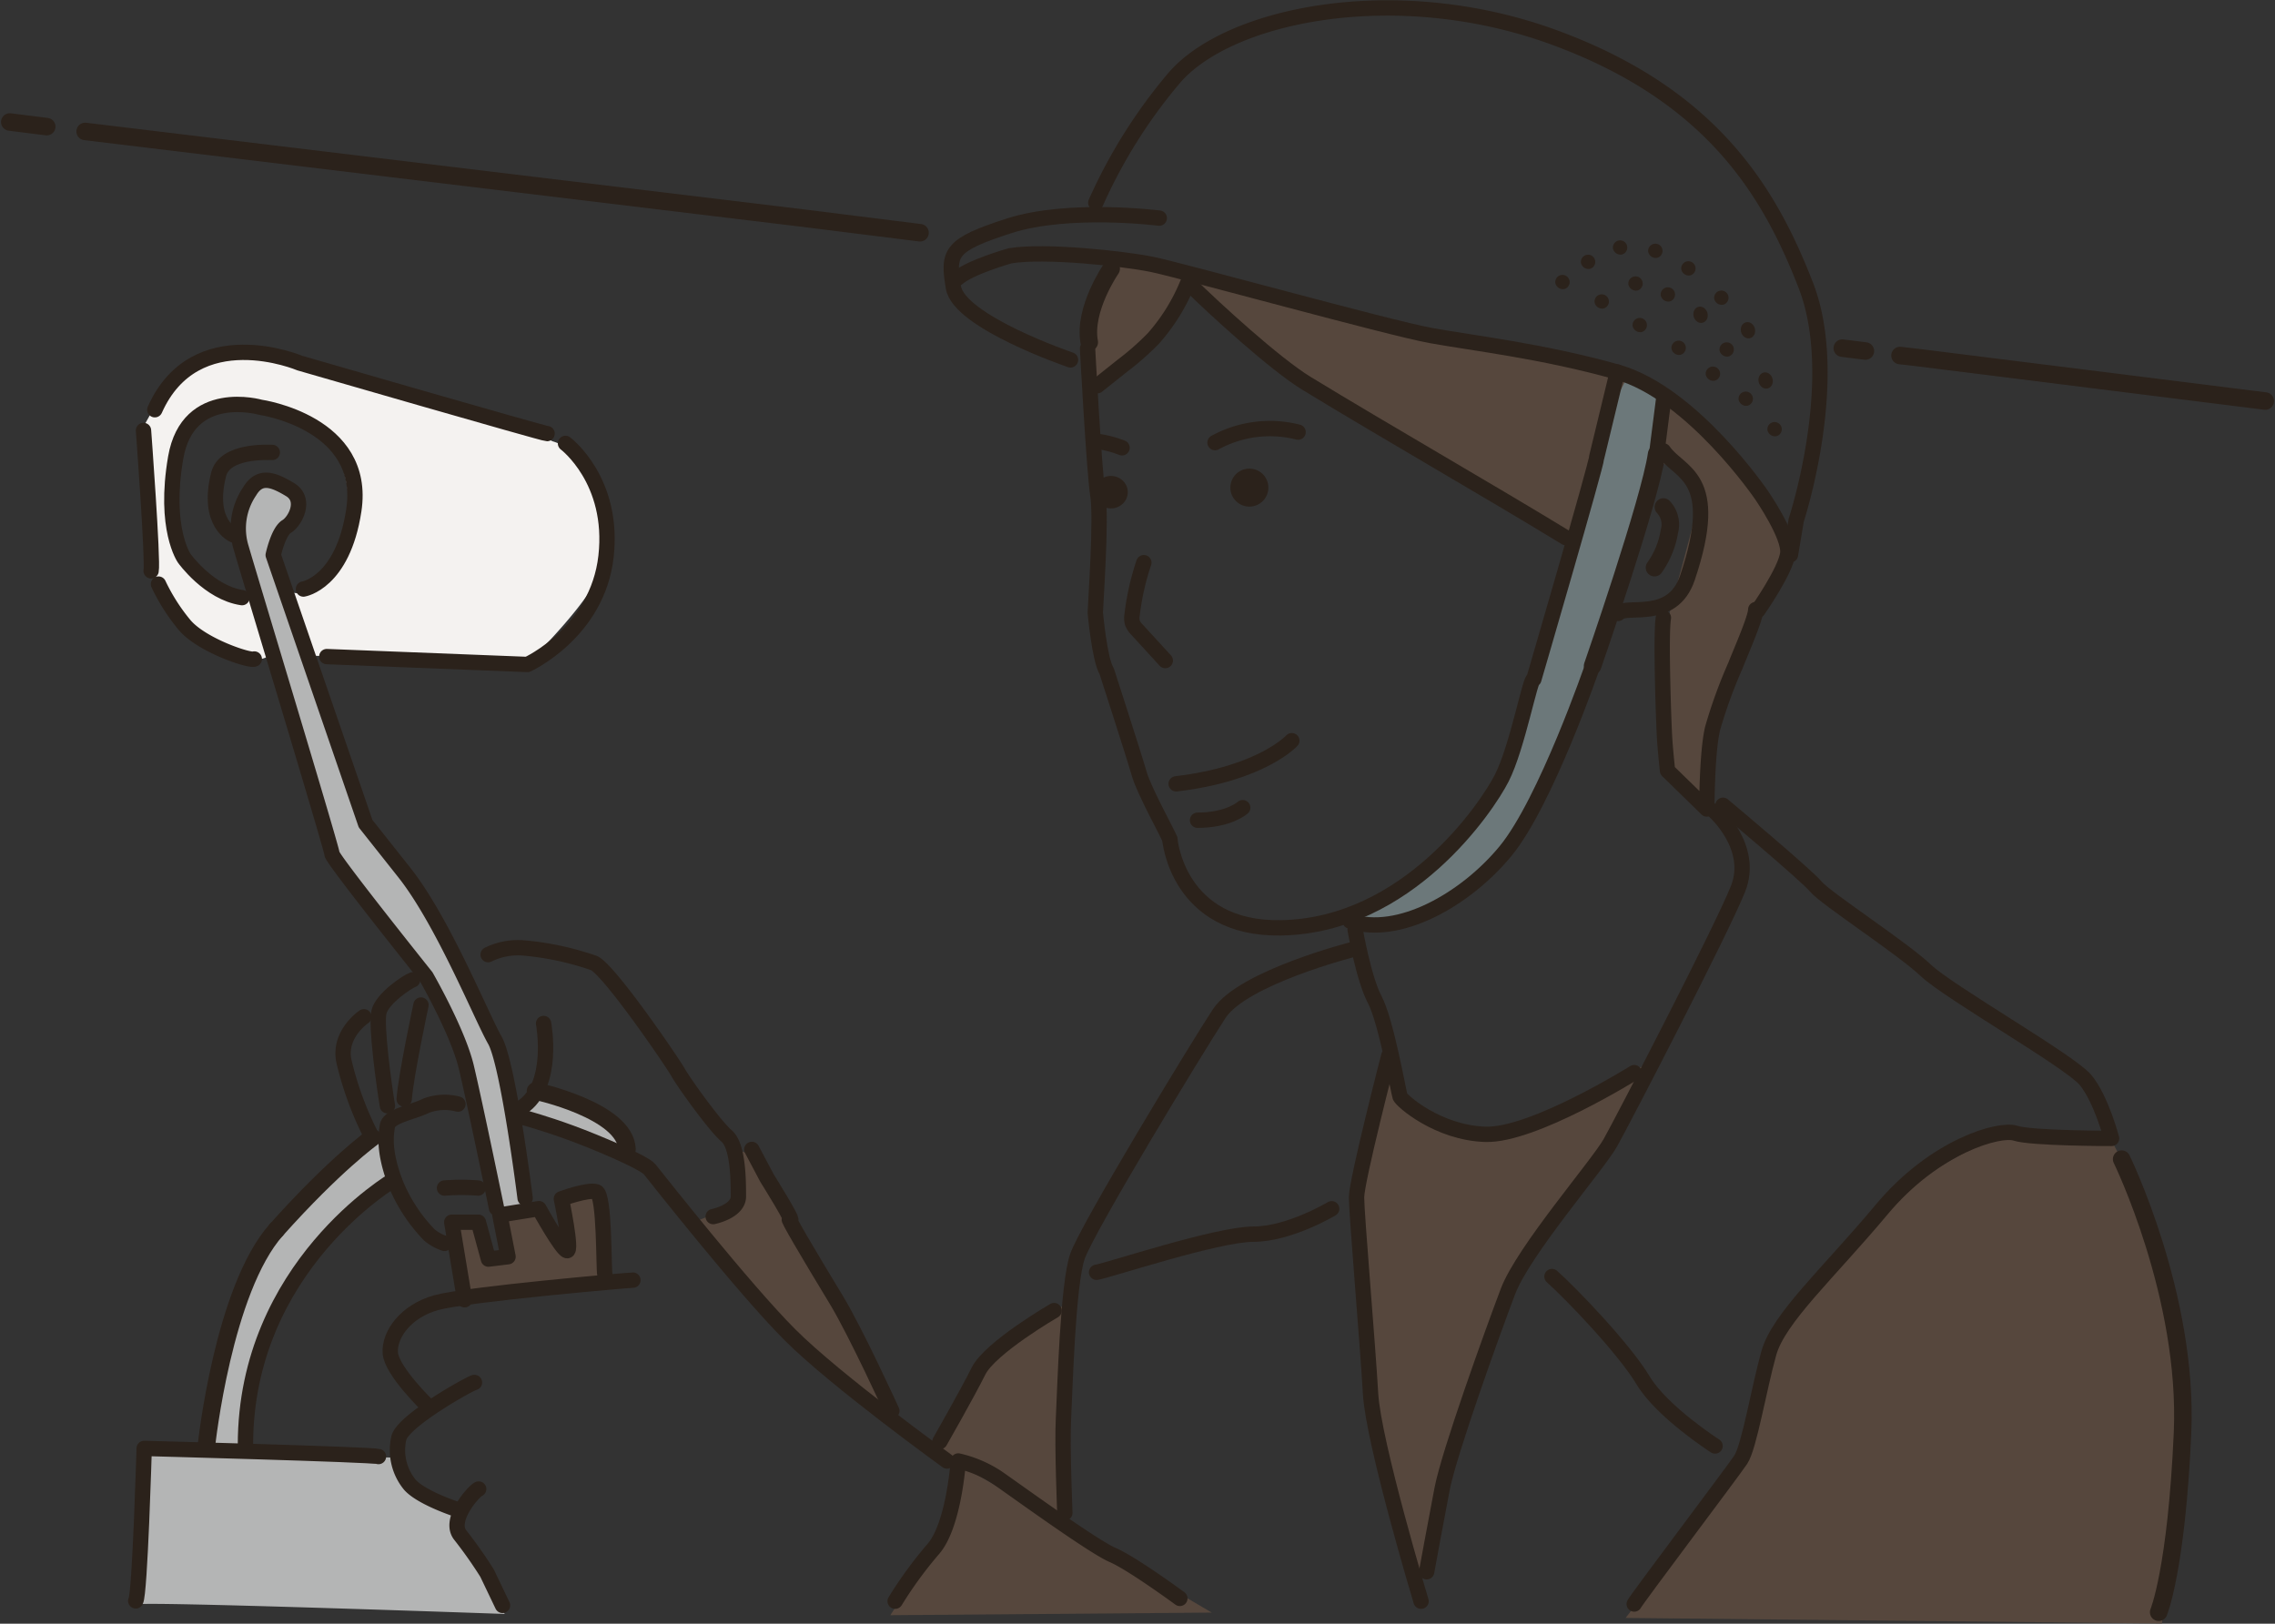<svg xmlns="http://www.w3.org/2000/svg" width="296.551" height="211.698" viewBox="0 0 296.551 211.698">
  <rect x="0" y="0" width="296.551" height="211.698" fill="#333333" stroke="none"/>
  <g id="img_deco02" transform="translate(1.276 1.041)">
    <path id="パス_1206" data-name="パス 1206" d="M309.519,946.372c-.809-.2-5.66-2.021-5.66-2.021s-5.457,22.84-6.469,25.67-6.063,22.032-6.67,22.639-9.9,18.6-21.224,22.235c2.224,1.617,3.84,1.01,5.054.808s7.883-2.425,11.117-5.053,9.5-14.149,10.915-17.383a95.95,95.95,0,0,0,3.234-10.309l4.244-8.692,4.852-17.99Z" transform="translate(-94.457 -896.63)" fill="#6c787a"/>
    <path id="パス_1207" data-name="パス 1207" d="M246.252,930.2s-9.455-1.64-9.744-1.351a44.909,44.909,0,0,0-3.183,6.464c-.194.965.1,9.648.1,9.648a31.2,31.2,0,0,1,3.665-2.509c.423-.035,4.438-2.8,4.824-3.763s2.991-3.956,3.183-4.823S246.252,930.2,246.252,930.2Z" transform="translate(-92.471 -895.778)" fill="#56473d"/>
    <path id="パス_1208" data-name="パス 1208" d="M300.716,950.642l3.4-6.68s-14.888-3.467-16.723-3.875-10.809-2.243-13.664-2.651-21.007-5.71-22.027-5.71a32.22,32.22,0,0,1-4.283-.817,48.8,48.8,0,0,0,6.934,7.547c3.671,3.059,23.251,15.907,25.7,17.54s16.3,9.5,16.3,9.5a14.415,14.415,0,0,1,2.182-5.923C300.369,956.926,300.716,950.642,300.716,950.642Z" transform="translate(-93.247 -895.893)" fill="#56473d"/>
    <path id="パス_1209" data-name="パス 1209" d="M328.741,966.6s-5.333-8.347-6.724-9.97-9.737-8.81-9.737-8.81l-.464,8.115s5.447,2.692,5.216,4.546-3.778,14.579-3.778,14.579-1.206,7.305-1.206,8,.7,12.52.7,12.52l5.564,4.869s.464-12.984,2.087-16.23,3.71-8.578,3.71-8.578Z" transform="translate(-96.777 -896.82)" fill="#56473d"/>
    <path id="パス_1210" data-name="パス 1210" d="M307.513,1039.674s-16.955,9.688-20.89,9.386-10.6-3.936-10.6-3.936l-1.817-6.056s-4.844,17.257-4.542,18.469,2.119,27.249,3.027,32.093,5.45,17.257,5.45,17.257l7.871-28.762s5.45-14.836,7.569-16.35,8.647-9.794,9.083-10.9S307.513,1039.674,307.513,1039.674Z" transform="translate(-94.466 -901.822)" fill="#56473d"/>
    <path id="パス_1211" data-name="パス 1211" d="M377.057,1113.013s3.357-31,3.055-33.418-5.62-21.321-6.963-24.221-2.725-5.45-2.725-5.45-11.2-.606-13.019-.606-10.6,3.633-18.165,11.2-13.019,14.836-13.625,17.561-2.422,13.321-2.422,13.321l-16.046,20.891Z" transform="translate(-96.521 -902.384)" fill="#56473d"/>
    <path id="パス_1212" data-name="パス 1212" d="M135.056,1055.528l-.79-5.8s-15.814,10.806-18.186,19.5-4.745,21.085-4.745,21.085l5.272.264s-.264-14.76,5.271-21.349A184.9,184.9,0,0,1,135.056,1055.528Z" transform="translate(-85.787 -902.407)" fill="#b4b5b5"/>
    <path id="パス_1213" data-name="パス 1213" d="M167.661,1050.48s-1.811-4.073-5.431-5.431-4.979-1.81-4.979-1.81l-2.489,3.394Z" transform="translate(-88.168 -902.051)" fill="#b4b5b5"/>
    <path id="パス_1214" data-name="パス 1214" d="M229.446,1072.318s-10.167,6.273-11.25,8.22-6.273,11.9-6.273,11.9l2.812.866,3.461.648,9.951,6.923.866-23.147Z" transform="translate(-91.301 -903.645)" fill="#56473d"/>
    <path id="パス_1215" data-name="パス 1215" d="M204.289,1086.294l-13.2-25.526-5.192-8.87-2.38-.866s.866,6.706-.216,7.572a20.632,20.632,0,0,1-4.11,1.947s7.888,11.906,9.951,13.412,8.437,7.787,8.437,7.787Z" transform="translate(-89.507 -902.478)" fill="#56473d"/>
    <path id="パス_1216" data-name="パス 1216" d="M247.64,1114.078,214.6,1094.662s.565,5.182-1.362,8.176-7.494,11.581-7.494,11.581Z" transform="translate(-90.963 -904.87)" fill="#56473d"/>
    <path id="パス_1217" data-name="パス 1217" d="M149.788,1114.179l-6.427-10.638.443-2.438s-4.211-.666-5.762-2.66a32.761,32.761,0,0,1-2.882-4.655l-32.369-.567s-.666,20.2-.887,19.726S149.788,1114.179,149.788,1114.179Z" transform="translate(-85.27 -904.791)" fill="#b4b5b5"/>
    <path id="パス_1218" data-name="パス 1218" d="M164.693,1069.164l-.237-12.191-4.261,1.184.473,6.036-4.024-4.616-4.616.355.592,5.8-2.841.237-1.065-4.734-3.077.355,1.42,9.469Z" transform="translate(-87.668 -902.804)" fill="#56473d"/>
    <path id="パス_1219" data-name="パス 1219" d="M123.2,961s-1.834-2.454-3.854-1.5-3.425,2.783-3.212,4.5,1.713,8.135,1.713,8.135l10.062,35.539,11.132,14.771s4.085,6.941,4.923,8.778c1.158,2.537,6.03,29.734,5.353,23.335l3.639-.642s-1.926-15.842-3.854-21.408-14.343-26.546-14.986-27.189a9.252,9.252,0,0,0-1.926-1.285L120.2,968.925s1.713-3.425,2.354-4.282S123.817,961.766,123.2,961Z" transform="translate(-86.049 -897.449)" fill="#b4b5b5"/>
    <path id="パス_1220" data-name="パス 1220" d="M156.062,952.969s4.24,1.115,4.909,5.133,2.9,8.926.67,13.167-9.15,10.936-9.15,10.936l-27.559-1.285-2.9-8.257s6.473,1.785,7.365-8.034-3.125-14.06-9.373-15.4-10.936-1.561-12.275,3.794-3.571,9.374-.669,13.614,4.017,4.463,5.579,5.133a23.276,23.276,0,0,0,3.794,1.115l2.678,8.034s-2.232,1.563-5.8-.446-8.257-7.365-8.926-9.6-2.009-19.193-2.009-19.193,2.679-5.133,4.018-6.25,5.132-4.017,8.7-4.017,11.382,2.9,11.382,2.9l24.881,6.418Z" transform="translate(-85.297 -896.469)" fill="#f4f2f0"/>
    <line id="線_449" data-name="線 449" x1="4.813" y1="0.602" transform="translate(0 14.867)" fill="none" stroke="#2b221b" stroke-linecap="round" stroke-linejoin="round" stroke-width="2.285"/>
    <path id="パス_1221" data-name="パス 1221" d="M203.525,924.1l-3.127-.392-2.565-.321-2.645-.331-1.6-.2-5.21-.652L94.7,910.892" transform="translate(-84.875 -894.796)" fill="none" stroke="#2b221b" stroke-linecap="round" stroke-linejoin="round" stroke-width="2.285"/>
    <line id="線_450" data-name="線 450" x1="3.008" y1="0.377" transform="translate(238.871 44.348)" fill="none" stroke="#2b221b" stroke-linecap="round" stroke-linejoin="round" stroke-width="2.285"/>
    <path id="パス_1222" data-name="パス 1222" d="M392.6,947.738l-1.745-.218-1.643-.206-1.363-.171-3.647-.456-33.3-4.168-3.579-.448-2.333-.266" transform="translate(-98.595 -896.491)" fill="none" stroke="#2b221b" stroke-linecap="round" stroke-linejoin="round" stroke-width="2.285"/>
    <g id="グループ_1704" data-name="グループ 1704" transform="translate(16.413)">
      <path id="パス_1223" data-name="パス 1223" d="M234.08,919.255A67.912,67.912,0,0,1,244.113,903.2c7.024-8.528,29.1-13.044,49.665-5.519s28.094,20.067,32.859,32.357-1.254,30.6-1.254,30.6l-.752,4.514" transform="translate(-108.929 -893.863)" fill="none" stroke="#2b221b" stroke-linecap="round" stroke-linejoin="round" stroke-width="2"/>
      <path id="パス_1224" data-name="パス 1224" d="M241.264,922.825s-11.788-1.5-19.564,1-8.026,3.512-7.274,8.028,15.266,9.456,15.266,9.456" transform="translate(-107.837 -895.426)" fill="none" stroke="#2b221b" stroke-linecap="round" stroke-linejoin="round" stroke-width="2"/>
      <path id="パス_1225" data-name="パス 1225" d="M319.319,974.291s3.665-5.222,3.917-7.479-3.415-7.57-3.415-7.57-9.029-13.3-18.812-16.054-18.813-3.762-24.331-4.766-32.608-8.528-36.371-9.281-13.939-1.859-18.453-1.107c0,0-5.236,1.473-6.872,2.945" transform="translate(-107.882 -895.722)" fill="none" stroke="#2b221b" stroke-linecap="round" stroke-linejoin="round" stroke-width="2"/>
      <path id="パス_1226" data-name="パス 1226" d="M312.017,954.954c2.026,3,7.663,3.134,3.135,16.544-1.975,5.848-8.022,3.4-9.035,4.649" transform="translate(-112.878 -897.211)" fill="none" stroke="#2b221b" stroke-linecap="round" stroke-linejoin="round" stroke-width="2"/>
      <path id="パス_1227" data-name="パス 1227" d="M244.3,1005.046s1,11.749,14.5,11.5c16.5-.306,26.833-15.737,28.757-19.522,2.081-4.092,3.76-13.377,4.18-12.887,0,0,8.185-28.038,8.185-28.908l2.695-11.148" transform="translate(-109.49 -896.615)" fill="none" stroke="#2b221b" stroke-linecap="round" stroke-linejoin="round" stroke-width="2"/>
      <path id="パス_1228" data-name="パス 1228" d="M300.761,984.617s-6.1,17.777-11.354,24.151-14,11.249-20.248,9.124" transform="translate(-110.852 -898.837)" fill="none" stroke="#2b221b" stroke-linecap="round" stroke-linejoin="round" stroke-width="2"/>
      <path id="パス_1229" data-name="パス 1229" d="M312.35,977.922c-.374,2.125.039,13.924.164,15.8s.375,4.125.375,4.125l5.124,5s0-7.374.75-10.5a64.054,64.054,0,0,1,3-8.25c.625-1.625,2.625-6.124,2.625-7.249" transform="translate(-113.212 -898.412)" fill="none" stroke="#2b221b" stroke-linecap="round" stroke-linejoin="round" stroke-width="2"/>
      <path id="パス_1230" data-name="パス 1230" d="M319.908,1003.84s10.892,9.123,12.117,10.62,11.3,8.033,14.3,10.892,18.79,11.846,20.832,14.3,3.4,7.625,3.4,7.625-10.484,0-12.527-.68-10.484,1.634-17.428,9.939-13.44,14.157-14.72,18.727-2.56,12.248-3.656,13.892-13.527,18.1-13.893,18.829" transform="translate(-113 -899.891)" fill="none" stroke="#2b221b" stroke-linecap="round" stroke-linejoin="round" stroke-width="2"/>
      <path id="パス_1231" data-name="パス 1231" d="M317.209,1004.659s5.277,4.654,3.083,10.138-14.99,30.163-16.635,33.087-11.334,14.076-13.344,19.377-7.678,21.022-8.592,25.775-2.011,10.786-2.011,10.786" transform="translate(-111.431 -899.936)" fill="none" stroke="#2b221b" stroke-linecap="round" stroke-linejoin="round" stroke-width="2"/>
      <path id="パス_1232" data-name="パス 1232" d="M278.449,1109.51s-6.216-20.656-6.581-27.055-1.828-23.4-1.828-25.592,4.205-18.463,4.205-18.463" transform="translate(-110.901 -901.786)" fill="none" stroke="#2b221b" stroke-linecap="round" stroke-linejoin="round" stroke-width="2"/>
      <path id="パス_1233" data-name="パス 1233" d="M269.847,1020.994s1.1,6.4,2.56,9.14,3.107,12.065,3.29,12.614,4.936,4.752,11.15,4.936,19.377-8.044,19.377-8.044" transform="translate(-110.89 -900.832)" fill="none" stroke="#2b221b" stroke-linecap="round" stroke-linejoin="round" stroke-width="2"/>
      <path id="パス_1234" data-name="パス 1234" d="M267.456,1023.7s-14.441,3.657-17.548,8.409-17.183,27.969-18.463,31.625-1.646,17.732-1.828,21.205.182,12.248.182,12.248" transform="translate(-108.682 -900.98)" fill="none" stroke="#2b221b" stroke-linecap="round" stroke-linejoin="round" stroke-width="2"/>
      <path id="パス_1235" data-name="パス 1235" d="M243.519,1112.208s-6.215-4.57-8.774-5.667-12.613-8.409-14.99-10.054a15.468,15.468,0,0,0-5.118-2.194s-.549,8.408-3.291,11.516a52.7,52.7,0,0,0-4.935,6.764" transform="translate(-107.413 -904.85)" fill="none" stroke="#2b221b" stroke-linecap="round" stroke-linejoin="round" stroke-width="2"/>
      <path id="パス_1236" data-name="パス 1236" d="M210.364,1091.7s-14.44-10.42-20.474-16.453-17.549-20.656-18.28-21.57-6.764-3.474-10.237-4.753-6.215-2.01-6.215-2.01" transform="translate(-104.603 -902.252)" fill="none" stroke="#2b221b" stroke-linecap="round" stroke-linejoin="round" stroke-width="2"/>
      <path id="パス_1237" data-name="パス 1237" d="M165.219,1067.942c-.182-.548,0-10.42-1.1-10.786s-4.571.914-4.571.914,1.463,6.947.732,6.764-3.656-5.484-3.656-5.484l-5.093.825,1.065,5.444-2.554.312-1.311-4.809h-3.474l1.678,10.11" transform="translate(-104.061 -902.81)" fill="none" stroke="#2b221b" stroke-linecap="round" stroke-linejoin="round" stroke-width="2"/>
      <path id="パス_1238" data-name="パス 1238" d="M168.409,1069.345c-.548,0-21.571,1.828-25.592,2.924s-6.216,4.2-6.033,6.581,4.936,6.946,4.936,6.946" transform="translate(-103.595 -903.482)" fill="none" stroke="#2b221b" stroke-linecap="round" stroke-linejoin="round" stroke-width="2"/>
      <path id="パス_1239" data-name="パス 1239" d="M147.809,1083.463c-.731.183-9.506,5.118-9.871,7.312a7.1,7.1,0,0,0,1.462,6.033c1.462,1.645,5.85,3.108,5.85,3.108" transform="translate(-103.652 -904.256)" fill="none" stroke="#2b221b" stroke-linecap="round" stroke-linejoin="round" stroke-width="2"/>
      <path id="パス_1240" data-name="パス 1240" d="M148.807,1098.162c-.549.182-4.022,4.022-2.377,6.032a57.905,57.905,0,0,1,3.474,4.936l2.01,4.2" transform="translate(-104.101 -905.062)" fill="none" stroke="#2b221b" stroke-linecap="round" stroke-linejoin="round" stroke-width="2"/>
      <path id="パス_1241" data-name="パス 1241" d="M133.316,1093.619c-.828-.276-30.54-1.061-30.54-1.061s-.553,19.052-1.1,19.881" transform="translate(-101.671 -904.755)" fill="none" stroke="#2b221b" stroke-linecap="round" stroke-linejoin="round" stroke-width="2"/>
      <path id="パス_1242" data-name="パス 1242" d="M318.253,1090.94s-6.9-4.419-9.388-8.561-9.388-11.32-11.873-13.529" transform="translate(-112.378 -903.455)" fill="none" stroke="#2b221b" stroke-linecap="round" stroke-linejoin="round" stroke-width="2"/>
      <path id="パス_1243" data-name="パス 1243" d="M264.833,1059.5s-5.522,3.313-10.217,3.313-18.775,4.695-20.432,4.971" transform="translate(-108.935 -902.943)" fill="none" stroke="#2b221b" stroke-linecap="round" stroke-linejoin="round" stroke-width="2"/>
      <path id="パス_1244" data-name="パス 1244" d="M232.943,940.844s.857,16.047,1.349,19.156-.339,14.462-.339,15.28c0,0,.553,6.146,1.484,7.627,0,0,3.6,11.125,4.254,13.416s3.988,8.219,3.988,8.546" transform="translate(-108.867 -896.438)" fill="none" stroke="#2b221b" stroke-linecap="round" stroke-linejoin="round" stroke-width="2"/>
      <path id="パス_1245" data-name="パス 1245" d="M260.238,994.932s-3.948,4.317-15.074,5.626" transform="translate(-109.537 -899.403)" fill="none" stroke="#2b221b" stroke-linecap="round" stroke-linejoin="round" stroke-width="2"/>
      <path id="パス_1246" data-name="パス 1246" d="M254,1004.173s-1.8,1.636-5.89,1.636" transform="translate(-109.698 -899.909)" fill="none" stroke="#2b221b" stroke-linecap="round" stroke-linejoin="round" stroke-width="2"/>
      <circle id="楕円形_5" data-name="楕円形 5" cx="2.478" cy="2.478" r="2.478" transform="translate(141.973 63.972) rotate(-69.237)" fill="#2b221b"/>
      <ellipse id="楕円形_6" data-name="楕円形 6" cx="2.192" cy="2.115" rx="2.192" ry="2.115" transform="translate(124.936 61.015)" fill="#2b221b"/>
      <path id="パス_1247" data-name="パス 1247" d="M261.35,952.341a14.891,14.891,0,0,0-10.825,1.368" transform="translate(-109.831 -897.043)" fill="none" stroke="#2b221b" stroke-linecap="round" stroke-linejoin="round" stroke-width="2"/>
      <path id="パス_1248" data-name="パス 1248" d="M237.5,954.48a14.549,14.549,0,0,0-3.465-.871" transform="translate(-108.927 -897.138)" fill="none" stroke="#2b221b" stroke-linecap="round" stroke-linejoin="round" stroke-width="2"/>
      <path id="パス_1249" data-name="パス 1249" d="M227.465,1073.547s-8.318,4.816-9.85,7.881-5.035,9.194-5.035,9.194" transform="translate(-107.751 -903.712)" fill="none" stroke="#2b221b" stroke-linecap="round" stroke-linejoin="round" stroke-width="2"/>
      <path id="パス_1250" data-name="パス 1250" d="M204.891,1085.4s-4.668-10.23-7.218-14.438c-3.879-6.4-6.582-11-6.109-10.55,1.015.967-2.953-5.376-2.953-5.376l-1.97-3.721" transform="translate(-106.329 -902.494)" fill="none" stroke="#2b221b" stroke-linecap="round" stroke-linejoin="round" stroke-width="2"/>
      <path id="パス_1251" data-name="パス 1251" d="M179.613,1058.545s3.284-.657,3.284-2.627,0-6.567-1.532-7.881-5.473-6.786-6.348-8.318-8.975-13.354-10.945-14.229a37.879,37.879,0,0,0-9.194-1.971,8.811,8.811,0,0,0-4.6.876" transform="translate(-104.336 -900.968)" fill="none" stroke="#2b221b" stroke-linecap="round" stroke-linejoin="round" stroke-width="2"/>
      <path id="パス_1252" data-name="パス 1252" d="M153.206,1052.6s-2.189-17.511-3.94-20.577-6.786-15.542-11.821-21.89l-5.034-6.349-12.04-35.024s.657-3.065,1.751-3.721,2.627-3.5.438-4.817-3.94-1.97-5.253.219a8.63,8.63,0,0,0-1.095,7.442c.875,3.065,11.82,39.183,11.82,39.84s12.258,15.98,12.258,15.98,4.16,7.223,5.254,11.821,3.939,18.388,3.939,18.388" transform="translate(-102.446 -897.434)" fill="none" stroke="#2b221b" stroke-linecap="round" stroke-linejoin="round" stroke-width="2"/>
      <path id="パス_1253" data-name="パス 1253" d="M139.6,1027.923c-.656.218-3.94,2.407-4.378,4.159s.657,9.631,1.095,12.258" transform="translate(-103.505 -901.211)" fill="none" stroke="#2b221b" stroke-linecap="round" stroke-linejoin="round" stroke-width="2"/>
      <path id="パス_1254" data-name="パス 1254" d="M134.079,1048.779a42.773,42.773,0,0,1-3.721-10.07c-.657-3.5,2.627-5.691,2.627-5.691" transform="translate(-103.239 -901.491)" fill="none" stroke="#2b221b" stroke-linecap="round" stroke-linejoin="round" stroke-width="2"/>
      <path id="パス_1255" data-name="パス 1255" d="M136.187,1055.483s-19.381,11.307-19.381,34.6" transform="translate(-102.501 -902.722)" fill="none" stroke="#2b221b" stroke-linecap="round" stroke-linejoin="round" stroke-width="2"/>
      <path id="パス_1256" data-name="パス 1256" d="M145.569,1045.047a6.8,6.8,0,0,0-4.16.218c-1.751.876-4.816,1.314-5.035,2.628s-.438,3.284.876,7a21.138,21.138,0,0,0,4.6,7.223,6.108,6.108,0,0,0,1.971,1.094" transform="translate(-103.564 -902.137)" fill="none" stroke="#2b221b" stroke-linecap="round" stroke-linejoin="round" stroke-width="2"/>
      <path id="パス_1257" data-name="パス 1257" d="M148.637,1056.635a28.561,28.561,0,0,0-4.378,0" transform="translate(-104.006 -902.78)" fill="none" stroke="#2b221b" stroke-linecap="round" stroke-linejoin="round" stroke-width="2"/>
      <path id="パス_1258" data-name="パス 1258" d="M140.889,1031.4s-1.97,9.194-2.189,12.258" transform="translate(-103.701 -901.402)" fill="none" stroke="#2b221b" stroke-linecap="round" stroke-linejoin="round" stroke-width="2"/>
      <path id="パス_1259" data-name="パス 1259" d="M157.758,1033.944s1.532,8.1-2.846,10.945" transform="translate(-104.59 -901.542)" fill="none" stroke="#2b221b" stroke-linecap="round" stroke-linejoin="round" stroke-width="2"/>
      <path id="パス_1260" data-name="パス 1260" d="M159.139,953.926s6.4,4.8,5.284,14.731-10.248,14.09-10.248,14.09l-26.153-1.027" transform="translate(-103.115 -897.155)" fill="none" stroke="#2b221b" stroke-linecap="round" stroke-linejoin="round" stroke-width="2"/>
      <path id="パス_1261" data-name="パス 1261" d="M123.809,972.618s5.123-.8,6.564-10.248c1.75-11.467-12.169-13.45-12.169-13.45s-9.446-2.722-11.047,6.565,1.12,13.13,1.12,13.13,3.2,4.483,7.526,5.124" transform="translate(-101.944 -896.86)" fill="none" stroke="#2b221b" stroke-linecap="round" stroke-linejoin="round" stroke-width="2"/>
      <path id="パス_1262" data-name="パス 1262" d="M155.438,951.956c-.481,0-32.238-9.193-32.238-9.193s-13.61-5.765-18.893,6.084" transform="translate(-101.815 -896.466)" fill="none" stroke="#2b221b" stroke-linecap="round" stroke-linejoin="round" stroke-width="2"/>
      <path id="パス_1263" data-name="パス 1263" d="M117.3,983.1c-.48.32-6.885-1.761-9.127-4.483a25.206,25.206,0,0,1-3.362-5.285" transform="translate(-101.843 -898.219)" fill="none" stroke="#2b221b" stroke-linecap="round" stroke-linejoin="round" stroke-width="2"/>
      <path id="パス_1264" data-name="パス 1264" d="M102.747,952.14s1.263,16.986.991,18.3" transform="translate(-101.73 -897.057)" fill="none" stroke="#2b221b" stroke-linecap="round" stroke-linejoin="round" stroke-width="2"/>
      <path id="パス_1265" data-name="パス 1265" d="M120.079,955.169c-.539,0-6.2-.339-7,2.872-1.615,6.462,1.975,7.9,1.975,7.9" transform="translate(-102.273 -897.223)" fill="none" stroke="#2b221b" stroke-linecap="round" stroke-linejoin="round" stroke-width="2"/>
      <path id="パス_1266" data-name="パス 1266" d="M240.614,970.379a33.357,33.357,0,0,0-1.527,6.783,2.525,2.525,0,0,0,.029,1.042,2.625,2.625,0,0,0,.632.934l3.661,4" transform="translate(-109.202 -898.057)" fill="none" stroke="#2b221b" stroke-linecap="round" stroke-linejoin="round" stroke-width="2"/>
      <g id="グループ_1703" data-name="グループ 1703" transform="translate(185.007 30.044)">
        <path id="パス_1267" data-name="パス 1267" d="M297.452,931.72a.937.937,0,1,1,1.178.787A1.007,1.007,0,0,1,297.452,931.72Z" transform="translate(-297.408 -925.91)" fill="#2b221b"/>
        <path id="パス_1268" data-name="パス 1268" d="M302.867,934.4a.937.937,0,1,1,1.178.788A1.007,1.007,0,0,1,302.867,934.4Z" transform="translate(-297.705 -926.056)" fill="#2b221b"/>
        <path id="パス_1269" data-name="パス 1269" d="M300.987,928.937a.937.937,0,1,1,1.178.787A1.008,1.008,0,0,1,300.987,928.937Z" transform="translate(-297.602 -925.757)" fill="#2b221b"/>
        <path id="パス_1270" data-name="パス 1270" d="M305.4,926.956a.937.937,0,1,1,1.178.788A1.008,1.008,0,0,1,305.4,926.956Z" transform="translate(-297.844 -925.648)" fill="#2b221b"/>
        <path id="パス_1271" data-name="パス 1271" d="M307.53,931.922a.937.937,0,1,1,1.178.788A1.007,1.007,0,0,1,307.53,931.922Z" transform="translate(-297.961 -925.921)" fill="#2b221b"/>
        <path id="パス_1272" data-name="パス 1272" d="M308.111,937.654a.937.937,0,1,1,1.178.788A1.008,1.008,0,0,1,308.111,937.654Z" transform="translate(-297.992 -926.235)" fill="#2b221b"/>
        <path id="パス_1273" data-name="パス 1273" d="M313.476,940.792a.937.937,0,1,1,1.178.788A1.006,1.006,0,0,1,313.476,940.792Z" transform="translate(-298.287 -926.407)" fill="#2b221b"/>
        <path id="パス_1274" data-name="パス 1274" d="M311.989,933.431a.937.937,0,1,1,1.179.787A1.008,1.008,0,0,1,311.989,933.431Z" transform="translate(-298.205 -926.003)" fill="#2b221b"/>
        <path id="パス_1275" data-name="パス 1275" d="M310.262,927.416a.937.937,0,1,1,1.178.787A1.008,1.008,0,0,1,310.262,927.416Z" transform="translate(-298.11 -925.674)" fill="#2b221b"/>
        <path id="パス_1276" data-name="パス 1276" d="M314.819,929.837a.937.937,0,1,1,1.178.787A1.007,1.007,0,0,1,314.819,929.837Z" transform="translate(-298.36 -925.806)" fill="#2b221b"/>
        <ellipse id="楕円形_7" data-name="楕円形 7" cx="0.927" cy="1.071" rx="0.927" ry="1.071" transform="translate(17.798 9.169) rotate(-15.347)" fill="#2b221b"/>
        <path id="パス_1277" data-name="パス 1277" d="M318.2,944.364a.937.937,0,1,1,1.178.787A1.006,1.006,0,0,1,318.2,944.364Z" transform="translate(-298.545 -926.603)" fill="#2b221b"/>
        <path id="パス_1278" data-name="パス 1278" d="M322.73,947.815a.937.937,0,1,1,1.178.788A1.008,1.008,0,0,1,322.73,947.815Z" transform="translate(-298.794 -926.792)" fill="#2b221b"/>
        <path id="パス_1279" data-name="パス 1279" d="M326.707,952.017a.937.937,0,1,1,1.178.788A1.007,1.007,0,0,1,326.707,952.017Z" transform="translate(-299.012 -927.022)" fill="#2b221b"/>
        <ellipse id="楕円形_8" data-name="楕円形 8" cx="0.927" cy="1.071" rx="0.927" ry="1.071" transform="translate(26.28 17.736) rotate(-15.346)" fill="#2b221b"/>
        <ellipse id="楕円形_9" data-name="楕円形 9" cx="0.927" cy="1.071" rx="0.927" ry="1.071" transform="translate(23.978 11.185) rotate(-15.347)" fill="#2b221b"/>
        <path id="パス_1280" data-name="パス 1280" d="M320.1,941.023a.937.937,0,1,1,1.178.787A1.007,1.007,0,0,1,320.1,941.023Z" transform="translate(-298.65 -926.42)" fill="#2b221b"/>
        <path id="パス_1281" data-name="パス 1281" d="M319.364,933.883a.937.937,0,1,1,1.178.787A1.007,1.007,0,0,1,319.364,933.883Z" transform="translate(-298.609 -926.028)" fill="#2b221b"/>
      </g>
      <line id="線_451" data-name="線 451" y1="7.573" x2="0.967" transform="translate(198.256 50.581)" fill="none" stroke="#2b221b" stroke-linecap="round" stroke-linejoin="round" stroke-width="2"/>
      <path id="パス_1282" data-name="パス 1282" d="M246.913,931.864c3.409,3.367,11.257,10.536,15.349,13.03,10.5,6.4,23.3,13.714,33.8,20.113" transform="translate(-109.633 -895.946)" fill="none" stroke="#2b221b" stroke-linecap="round" stroke-linejoin="round" stroke-width="2"/>
      <path id="パス_1283" data-name="パス 1283" d="M246.05,931.86a25.034,25.034,0,0,1-4.454,7.172,35.722,35.722,0,0,1-4.029,3.549l-3.279,2.609" transform="translate(-108.941 -895.945)" fill="none" stroke="#2b221b" stroke-linecap="round" stroke-linejoin="round" stroke-width="2"/>
      <path id="パス_1284" data-name="パス 1284" d="M311.014,1114.715" transform="translate(-113.147 -905.969)" fill="none" stroke="#2b221b" stroke-linecap="round" stroke-linejoin="round" stroke-width="2"/>
    </g>
    <path id="パス_1285" data-name="パス 1285" d="M375.556,1052.656s8.728,17.853,7.935,35.706-3.107,23.366-3.107,23.366" transform="translate(-100.271 -902.567)" fill="none" stroke="#2b221b" stroke-linecap="round" stroke-linejoin="round" stroke-width="2.285"/>
    <path id="パス_1286" data-name="パス 1286" d="M121.083,1061.692c7.618-8.525,12.493-12,12.493-12" transform="translate(-86.322 -902.405)" fill="none" stroke="#2b221b" stroke-linecap="round" stroke-linejoin="round" stroke-width="2.285"/>
    <path id="パス_1287" data-name="パス 1287" d="M111.435,1090.459s2.186-20.312,9.119-28.071" transform="translate(-85.793 -903.101)" fill="none" stroke="#2b221b" stroke-linecap="round" stroke-linejoin="round" stroke-width="2.285"/>
    <path id="パス_1288" data-name="パス 1288" d="M156.809,1043.258s11.742,2.528,11.923,7.587" transform="translate(-88.28 -902.052)" fill="none" stroke="#2b221b" stroke-linecap="round" stroke-linejoin="round" stroke-width="2.285"/>
    <path id="パス_1289" data-name="パス 1289" d="M236.028,929.831s-3.671,5.3-2.855,9.585" transform="translate(-92.46 -895.834)" fill="none" stroke="#2b221b" stroke-linecap="round" stroke-linejoin="round" stroke-width="2.285"/>
    <path id="パス_1290" data-name="パス 1290" d="M302.594,983.015s7.476-21.53,8.348-27.626" transform="translate(-96.272 -897.235)" fill="none" stroke="#2b221b" stroke-linecap="round" stroke-linejoin="round" stroke-width="2.285"/>
    <path id="パス_1291" data-name="パス 1291" d="M312.292,962.7a3.334,3.334,0,0,1,.78,3.176,11.219,11.219,0,0,1-1.94,4.728" transform="translate(-96.74 -897.636)" fill="none" stroke="#2b221b" stroke-linecap="round" stroke-linejoin="round" stroke-width="2.285"/>
  </g>
</svg>
